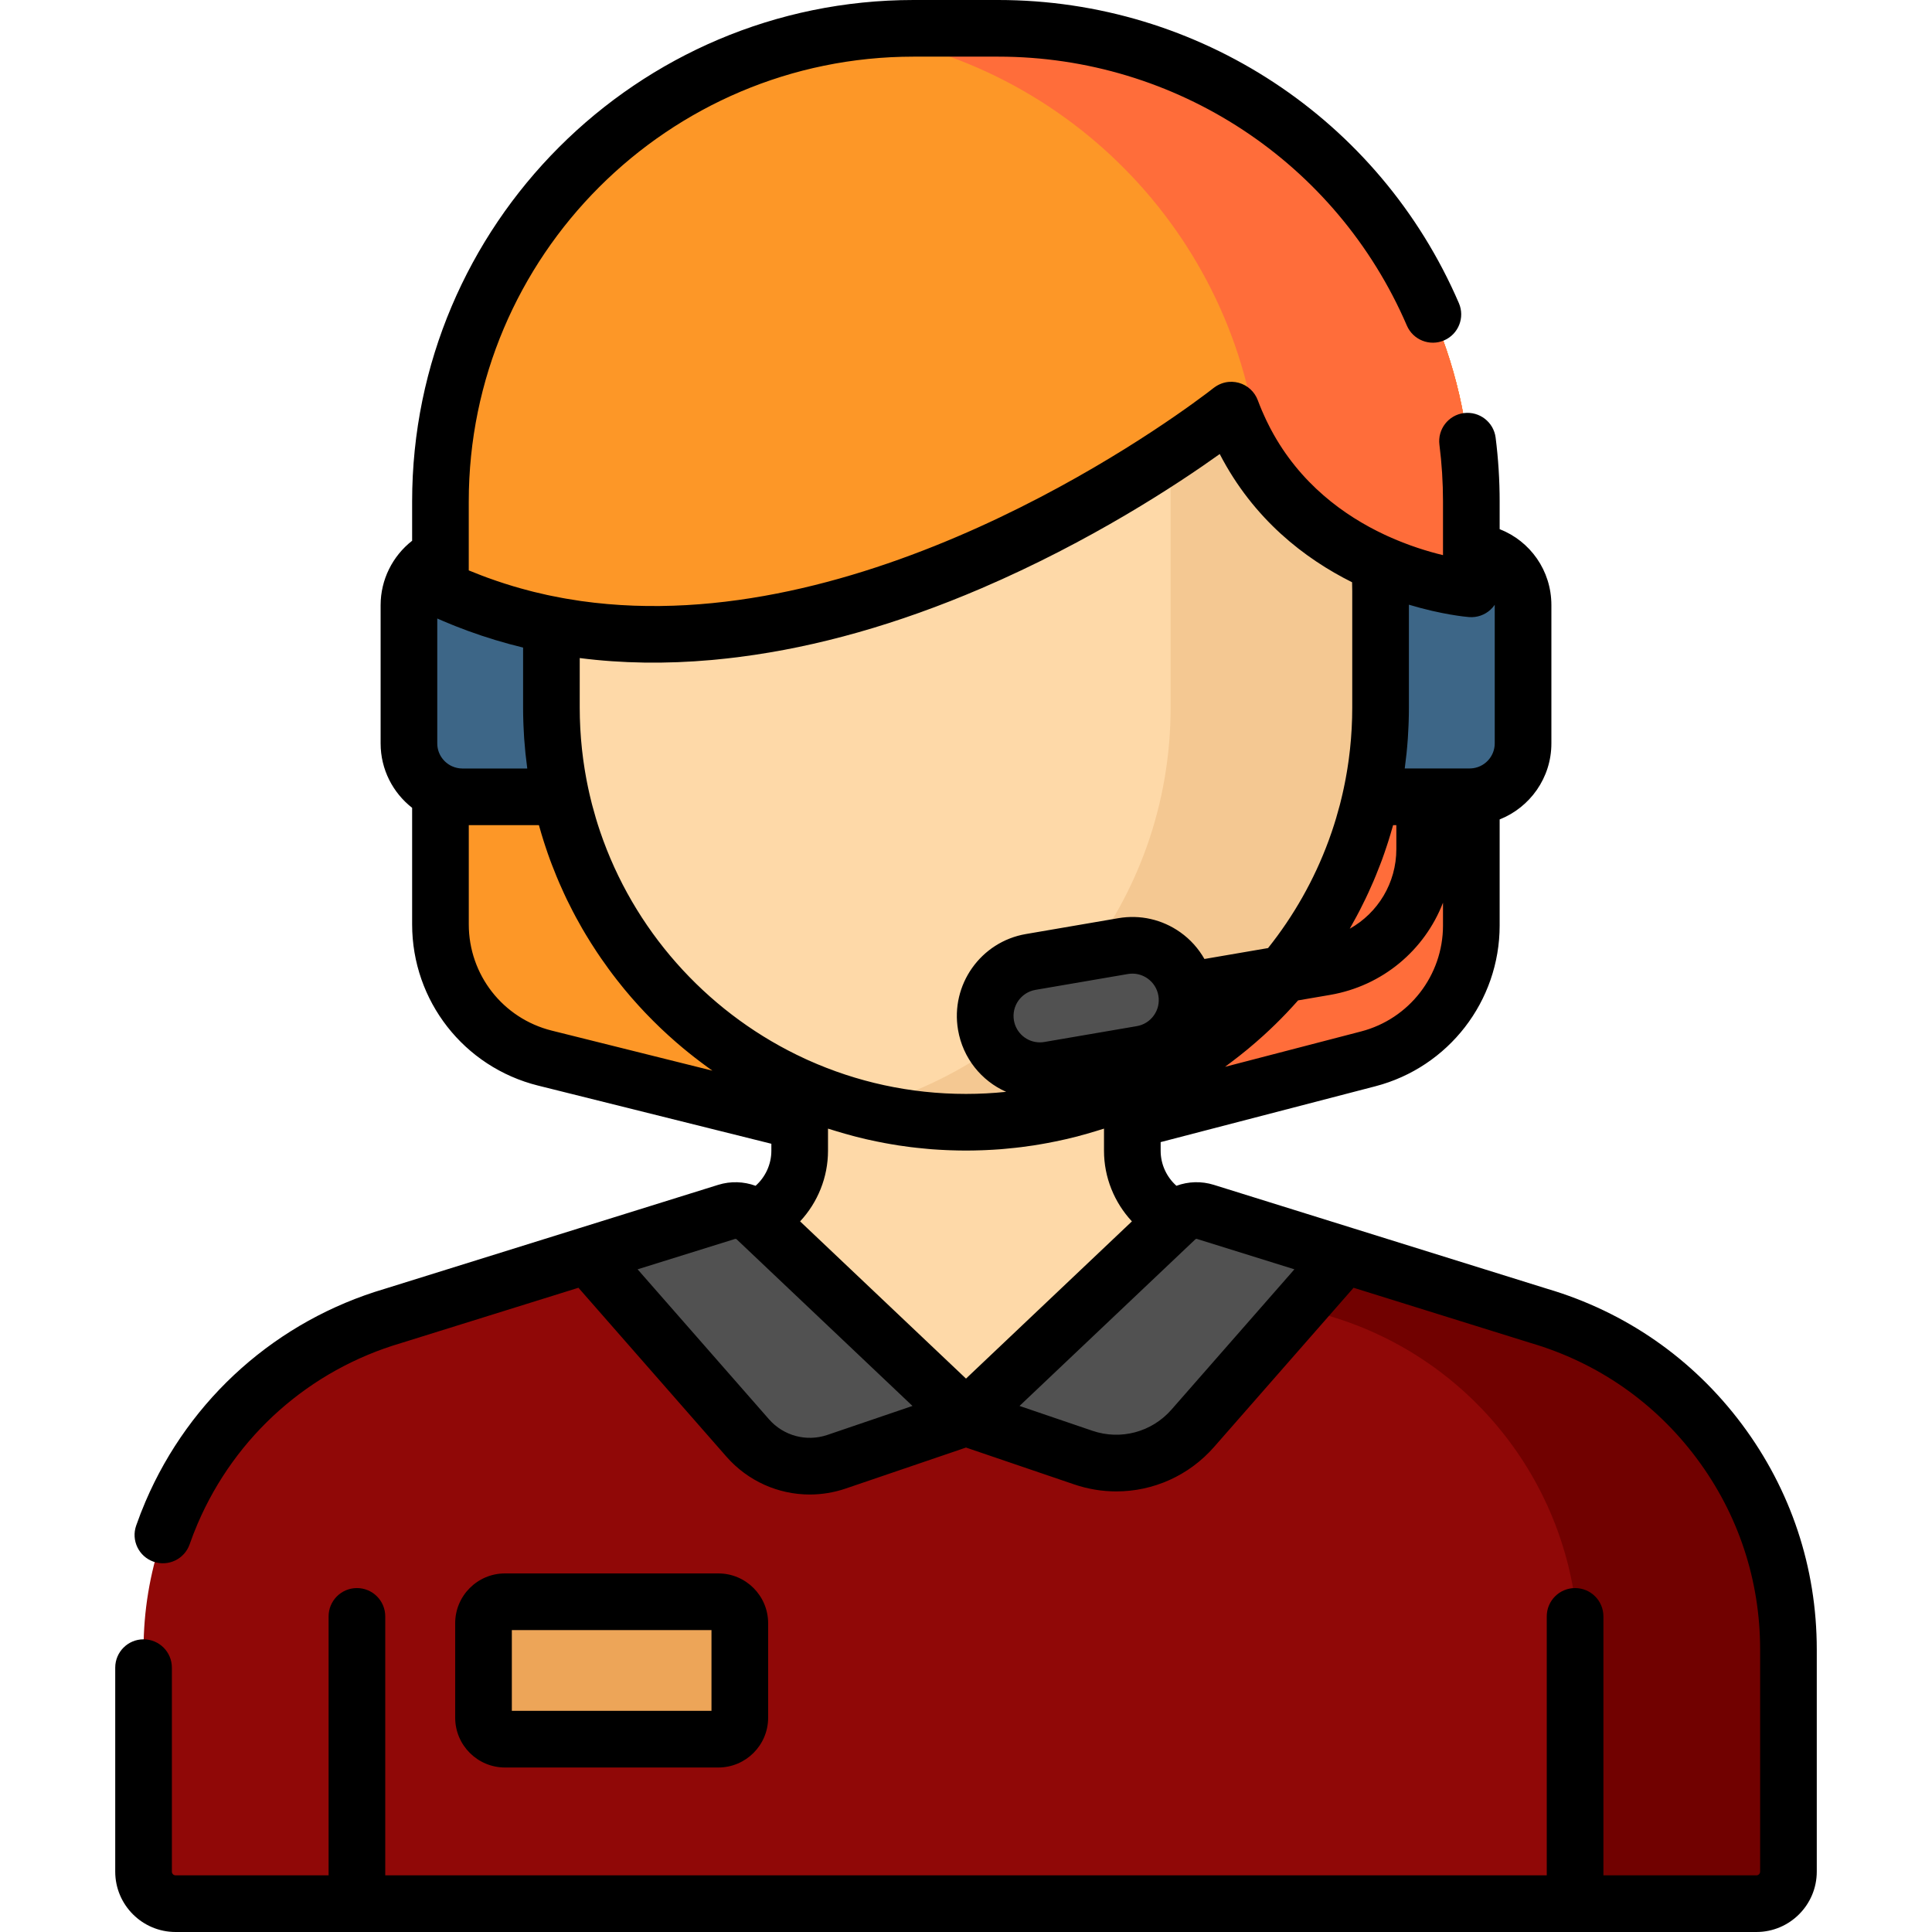<?xml version="1.0"?>
<svg xmlns="http://www.w3.org/2000/svg" xmlns:xlink="http://www.w3.org/1999/xlink" xmlns:svgjs="http://svgjs.com/svgjs" version="1.1" width="512" height="512" x="0" y="0" viewBox="0 0 511.999 511.999" style="enable-background:new 0 0 512 512" xml:space="preserve" class=""><g>
<path xmlns="http://www.w3.org/2000/svg" style="" d="M362.585,280.61l-97.245,25.286c-6.01,1.563-12.316,1.594-18.341,0.092l-102.588-25.581  c-16.269-4.057-27.686-18.67-27.686-35.437V132.891c0-69.248,56.137-125.385,125.385-125.385h22.422  c69.248,0,125.385,56.137,125.385,125.385v112.372C389.915,261.894,378.68,276.425,362.585,280.61z" fill="#fd9727" data-original="#fd9727" class=""/>
<path xmlns="http://www.w3.org/2000/svg" style="" d="M264.531,7.507h-22.422c-5.632,0-11.175,0.378-16.611,1.097  c61.395,8.127,108.774,60.672,108.774,124.287v112.372c0,16.631-11.236,31.162-27.331,35.347l-79.164,20.584l19.222,4.793  c6.025,1.502,12.331,1.471,18.341-0.092l97.245-25.286c16.096-4.185,27.331-18.716,27.331-35.347V132.891  C389.915,63.643,333.779,7.507,264.531,7.507z" fill="#ff6d3a" data-original="#ff6d3a" class=""/>
<g xmlns="http://www.w3.org/2000/svg">
	<path style="" d="M122.528,211.167h26.607v-64.958h-26.607c-7.817,0-14.154,6.337-14.154,14.154v36.651   C108.374,204.83,114.711,211.167,122.528,211.167z" fill="#3d6687" data-original="#3d6687"/>
	<path style="" d="M389.471,211.167h-26.607v-64.958h26.607c7.817,0,14.154,6.337,14.154,14.154v36.651   C403.626,204.83,397.289,211.167,389.471,211.167z" fill="#3d6687" data-original="#3d6687"/>
</g>
<path xmlns="http://www.w3.org/2000/svg" style="" d="M316.077,324.509c-9.305-1.87-16-10.044-16-19.536v-44.917H256l0,0h-44.077v44.917  c0,9.492-6.695,17.666-16,19.536l-10.74,2.159v72.13H256l0,0h70.816v-72.13L316.077,324.509z" fill="#fed9a8" data-original="#fed9a8"/>
<path xmlns="http://www.w3.org/2000/svg" style="" d="M407.848,348.727l-88.408-27.565c-2.745-0.856-5.737-0.161-7.824,1.817L256,375.685l-55.616-52.706  c-2.087-1.977-5.079-2.672-7.824-1.817l-88.408,27.565c-39.196,11.541-66.108,47.519-66.108,88.379v58.897  c0,4.689,3.801,8.489,8.489,8.489h418.933c4.689,0,8.49-3.801,8.49-8.489v-58.897C473.956,396.247,447.044,360.268,407.848,348.727z  " fill="#900807" data-original="#ff4c4c" class=""/>
<path xmlns="http://www.w3.org/2000/svg" style="" d="M407.848,348.727l-88.408-27.565c-2.744-0.856-5.737-0.161-7.824,1.817l-10.396,9.852l50.984,15.896  c39.196,11.54,66.108,47.519,66.108,88.379v67.386h47.154c4.689,0,8.49-3.801,8.49-8.489v-58.897  C473.956,396.247,447.044,360.268,407.848,348.727z" fill="#710100" data-original="#ef2929" class=""/>
<path xmlns="http://www.w3.org/2000/svg" style="" d="M256,297.403L256,297.403c-60.679,0-109.868-49.19-109.868-109.868v-30.877  C146.132,95.98,195.322,46.79,256,46.79l0,0c60.678,0,109.868,49.19,109.868,109.868v30.877  C365.868,248.214,316.678,297.403,256,297.403z" fill="#fed9a8" data-original="#fed9a8"/>
<path xmlns="http://www.w3.org/2000/svg" style="" d="M310.224,61.088v126.447c0,51.066-34.84,93.991-82.046,106.311  c8.886,2.319,18.209,3.557,27.822,3.557l0,0c60.678,0,109.868-49.19,109.868-109.868v-30.876  C365.868,115.701,343.453,79.982,310.224,61.088z" fill="#f4c892" data-original="#f4c892"/>
<g xmlns="http://www.w3.org/2000/svg">
	<path style="" d="M200.384,322.979L256,375.685l-34.3,11.685c-8.404,2.863-17.705,0.374-23.556-6.303l-42.425-48.417   l36.84-11.486C195.304,320.307,198.297,321.002,200.384,322.979z" fill="#515151" data-original="#d4145a" class=""/>
	<path style="" d="M311.616,322.979L256,375.685l31.087,10.59c10.348,3.525,21.801,0.461,29.006-7.762l40.188-45.864   l-36.84-11.486C316.696,320.307,313.703,321.002,311.616,322.979z" fill="#515151" data-original="#d4145a" class=""/>
</g>
<path xmlns="http://www.w3.org/2000/svg" style="" d="M190.372,460.897h-56.55c-3.14,0-5.685-2.545-5.685-5.685v-25.047c0-3.14,2.545-5.685,5.685-5.685  h56.55c3.14,0,5.685,2.545,5.685,5.685v25.047C196.057,458.352,193.512,460.897,190.372,460.897z" fill="#eda558" data-original="#eda558" class=""/>
<path xmlns="http://www.w3.org/2000/svg" style="" d="M389.915,156.05c0,0-47.402-3.762-63.622-47.364c0,0-114.587,91.74-209.569,47.364v-23.159  c0-69.248,56.137-125.385,125.385-125.385h22.422c69.248,0,125.385,56.137,125.385,125.385v23.159H389.915z" fill="#fd9727" data-original="#fd9727" class=""/>
<path xmlns="http://www.w3.org/2000/svg" style="" d="M264.531,7.507h-22.422c-5.632,0-11.175,0.378-16.611,1.097  c58.377,7.728,104.078,55.614,108.43,114.991c19.989,29.593,55.987,32.455,55.987,32.455v-23.159  C389.915,63.643,333.779,7.507,264.531,7.507z" fill="#ff6d3a" data-original="#ff6d3a" class=""/>
<path xmlns="http://www.w3.org/2000/svg" style="" d="M275.587,283.743c-6.939,0-13.075-4.992-14.287-12.062c-1.355-7.9,3.951-15.403,11.851-16.757  l24.472-4.197c7.902-1.357,15.403,3.951,16.758,11.851c1.355,7.9-3.951,15.403-11.851,16.757l-24.472,4.197  C277.228,283.675,276.402,283.743,275.587,283.743z" fill="#515151" data-original="#d4145a" class=""/>
<path xmlns="http://www.w3.org/2000/svg" d="M461.612,377.425c-12.975-17.346-30.81-29.751-51.585-35.882l-51.5-16.057c-0.004-0.001-0.008-0.003-0.011-0.004  l-36.839-11.485c-3.294-1.03-6.776-0.903-9.914,0.247c-2.608-2.323-4.179-5.689-4.179-9.271v-2.304l56.89-14.792  c19.4-5.045,32.949-22.567,32.949-42.613v-28.108c8.02-3.177,13.71-11.005,13.71-20.142v-36.651c0-9.192-5.638-16.981-13.71-20.132  v-7.339c0-5.655-0.359-11.348-1.068-16.924c-0.523-4.112-4.283-7.013-8.393-6.5c-4.113,0.523-7.023,4.281-6.5,8.394  c0.629,4.95,0.948,10.006,0.948,15.03v13.34v0.883c-4.017-0.966-9.194-2.545-14.743-5.077c-0.264-0.12-0.524-0.243-0.786-0.365  c-10.6-4.979-22.408-13.469-30.068-27.858c-0.115-0.218-0.23-0.437-0.343-0.657c-0.287-0.555-0.568-1.117-0.843-1.69  c-0.212-0.444-0.415-0.895-0.618-1.346c-0.188-0.417-0.379-0.829-0.56-1.254c-0.39-0.92-0.767-1.851-1.12-2.8  c-0.84-2.258-2.712-3.975-5.034-4.617c-0.581-0.161-1.172-0.25-1.762-0.269c-0.111-0.004-0.222,0.007-0.333,0.009  c-0.183,0.002-0.366-0.001-0.548,0.015c-1.293,0.111-2.542,0.568-3.628,1.321c-0.141,0.098-0.286,0.19-0.422,0.298  c-0.026,0.021-0.132,0.105-0.3,0.236c-0.019,0.015-0.032,0.025-0.053,0.041c-0.063,0.049-0.146,0.113-0.225,0.174  c-0.057,0.044-0.112,0.087-0.178,0.137c-0.068,0.052-0.149,0.114-0.225,0.173c-0.111,0.085-0.226,0.173-0.355,0.271  c-0.058,0.044-0.122,0.093-0.184,0.14c-0.171,0.129-0.353,0.267-0.552,0.417c-0.041,0.031-0.084,0.063-0.126,0.095  c-13.89,10.419-91.182,65.242-165.356,54.779c-0.131-0.019-0.262-0.039-0.393-0.058c-1.192-0.172-2.384-0.364-3.574-0.57  c-0.34-0.059-0.679-0.12-1.019-0.182c-1.028-0.187-2.054-0.388-3.08-0.601c-0.33-0.069-0.662-0.135-0.991-0.207  c-1.185-0.256-2.368-0.531-3.55-0.824c-0.48-0.119-0.956-0.249-1.434-0.374c-0.732-0.191-1.462-0.388-2.192-0.593  c-0.577-0.162-1.154-0.327-1.728-0.498c-0.798-0.238-1.595-0.488-2.391-0.743c-0.714-0.229-1.425-0.465-2.134-0.707  c-0.8-0.273-1.599-0.552-2.396-0.844c-0.475-0.174-0.949-0.35-1.421-0.53c-1.075-0.409-2.148-0.83-3.218-1.274  c-0.098-0.041-0.198-0.078-0.296-0.119v-3.701v-14.572c0-64.998,52.88-117.878,117.878-117.878h22.422  c47.137,0,89.651,27.975,108.308,71.271c1.641,3.808,6.058,5.565,9.865,3.923c3.807-1.641,5.564-6.057,3.923-9.864  C365.595,31.537,317.669,0,264.531,0H242.11c-73.277,0-132.891,59.614-132.891,132.891v10.412  c-5.184,4.05-8.351,10.315-8.351,17.059v36.651c0,6.928,3.274,13.102,8.351,17.07v30.887c0,20.254,13.725,37.821,33.376,42.721  l61.822,15.416v1.866c0,3.583-1.571,6.95-4.18,9.273c-3.138-1.149-6.619-1.275-9.911-0.249l-36.84,11.486  c-0.004,0.001-0.008,0.003-0.012,0.004l-51.498,16.057c-28.552,8.425-51.656,28.952-63.394,56.326  c-0.902,2.105-1.743,4.269-2.498,6.434c-1.366,3.915,0.699,8.195,4.614,9.561c3.915,1.363,8.194-0.699,9.561-4.614  c0.642-1.839,1.356-3.678,2.122-5.466c9.976-23.267,29.619-40.71,53.891-47.857c0.038-0.011,0.076-0.022,0.114-0.034l46.906-14.625  l39.206,44.745c5.704,6.509,13.776,10.047,22.092,10.047c3.181-0.001,6.398-0.518,9.531-1.585L256,383.616l28.666,9.765  c3.674,1.251,7.444,1.858,11.174,1.858c9.749-0.001,19.213-4.149,25.899-11.779l36.969-42.191l46.906,14.625  c0.038,0.012,0.076,0.023,0.114,0.034c17.664,5.201,32.832,15.745,43.861,30.49c11.03,14.745,16.86,32.272,16.86,50.687v58.897  c0,0.542-0.441,0.983-0.982,0.983h-40.549v-68.624c0-4.146-3.361-7.507-7.507-7.507s-7.507,3.36-7.507,7.507v68.624H102.096v-68.624  c0-4.146-3.361-7.507-7.507-7.507s-7.507,3.36-7.507,7.507v68.624H46.533c-0.542,0-0.982-0.441-0.982-0.983v-54.06  c0-4.146-3.361-7.507-7.507-7.507s-7.507,3.36-7.507,7.507v54.06c0,8.82,7.176,15.997,15.996,15.997h418.934  c8.82,0,15.996-7.176,15.996-15.997v-58.897C481.463,415.425,474.598,394.788,461.612,377.425z M382.409,245.263  c0,13.21-8.929,24.758-21.713,28.082l-36.051,9.374c0.462-0.334,0.906-0.689,1.362-1.029c0.188-0.14,0.374-0.283,0.561-0.424  c1.284-0.968,2.546-1.961,3.786-2.979c0.162-0.133,0.324-0.266,0.485-0.4c1.324-1.099,2.623-2.224,3.896-3.378  c0.061-0.056,0.124-0.11,0.185-0.166c2.035-1.852,4.002-3.772,5.9-5.758c0.142-0.148,0.281-0.299,0.421-0.447  c0.939-0.993,1.864-1.999,2.768-3.023l8.473-1.453c13.957-2.394,25.076-11.906,29.926-24.441v6.042H382.409z M372.303,203.373  c0.335-2.472,0.594-4.968,0.772-7.487c0.018-0.255,0.032-0.51,0.049-0.764c0.063-0.984,0.114-1.97,0.152-2.96  c0.013-0.319,0.027-0.637,0.036-0.956c0.038-1.22,0.063-2.442,0.063-3.671v-27.282c8.756,2.632,15.134,3.214,15.929,3.278  c0.004,0,0.014,0.001,0.017,0.001s0.006,0,0.009,0c2.084,0.164,4.143-0.55,5.679-1.97c0.201-0.186,0.39-0.383,0.568-0.587  c0.063-0.072,0.117-0.15,0.177-0.224c0.11-0.137,0.221-0.274,0.321-0.418c0.013-0.019,0.03-0.037,0.043-0.056  c0,0.027,0,0.056,0,0.084v36.651c0,3.557-2.81,6.462-6.327,6.63c-0.041,0.001-0.082-0.004-0.124-0.002  c-0.118,0.004-0.235,0.01-0.366,0.019h-17.035C372.281,203.565,372.29,203.469,372.303,203.373z M360.392,241.158  c0.524-1.016,1.033-2.041,1.528-3.074c0.25-0.523,0.494-1.049,0.737-1.575c0.462-1.001,0.913-2.009,1.347-3.025  c0.224-0.525,0.44-1.054,0.657-1.583c0.377-0.92,0.742-1.846,1.097-2.777c0.163-0.43,0.332-0.857,0.491-1.289  c0.435-1.186,0.844-2.383,1.241-3.586c0.148-0.449,0.296-0.897,0.439-1.348c0.392-1.238,0.764-2.485,1.116-3.74  c0.046-0.163,0.1-0.322,0.145-0.485h0.854v6.354c0,8.979-4.889,16.914-12.344,21.086c0.191-0.33,0.364-0.67,0.552-1.001  c0.432-0.765,0.857-1.534,1.272-2.309C359.815,242.257,360.107,241.71,360.392,241.158z M119.806,203.069  c-0.006-0.003-0.013-0.004-0.02-0.007c-2.3-1.047-3.905-3.361-3.905-6.048v-33.1c0.22,0.097,0.443,0.189,0.663,0.285  c0.345,0.151,0.692,0.299,1.039,0.446c0.746,0.318,1.495,0.629,2.248,0.933c0.329,0.133,0.656,0.267,0.986,0.397  c1.012,0.4,2.029,0.789,3.053,1.165c0.042,0.015,0.083,0.032,0.125,0.047c4.757,1.739,9.642,3.219,14.629,4.428v15.921  c0,1.229,0.025,2.451,0.063,3.671c0.01,0.319,0.024,0.637,0.036,0.956c0.039,0.99,0.089,1.976,0.152,2.96  c0.016,0.255,0.03,0.51,0.049,0.764c0.178,2.518,0.437,5.014,0.772,7.487c0.013,0.096,0.021,0.192,0.035,0.287h-17.204  C121.594,203.66,120.678,203.461,119.806,203.069z M146.227,273.123c-12.95-3.228-21.995-14.806-21.995-28.153v-26.296h18.581  c0.044,0.16,0.098,0.316,0.142,0.476c0.36,1.286,0.742,2.562,1.145,3.83c0.141,0.446,0.287,0.89,0.434,1.333  c0.406,1.229,0.827,2.451,1.273,3.661c0.164,0.445,0.337,0.886,0.506,1.329c0.382,1,0.777,1.995,1.186,2.982  c0.242,0.586,0.49,1.169,0.741,1.751c0.406,0.936,0.823,1.866,1.252,2.789c0.231,0.498,0.459,0.997,0.698,1.492  c0.51,1.059,1.04,2.106,1.581,3.146c0.285,0.549,0.573,1.097,0.867,1.641c0.536,0.994,1.085,1.98,1.649,2.956  c0.331,0.573,0.671,1.141,1.011,1.708c0.422,0.703,0.853,1.401,1.289,2.094c0.518,0.825,1.047,1.642,1.586,2.453  c0.363,0.546,0.73,1.089,1.102,1.628c0.651,0.946,1.317,1.881,1.995,2.808c0.338,0.461,0.677,0.922,1.021,1.378  c0.791,1.048,1.603,2.08,2.428,3.101c0.275,0.34,0.546,0.682,0.825,1.019c0.558,0.675,1.123,1.342,1.695,2.004  c0.136,0.158,0.276,0.311,0.413,0.468c1.059,1.212,2.142,2.403,3.251,3.571c0.186,0.196,0.374,0.389,0.562,0.584  c1.085,1.128,2.193,2.235,3.323,3.32c0.179,0.172,0.359,0.344,0.539,0.515c1.177,1.116,2.378,2.207,3.602,3.275  c0.144,0.125,0.286,0.252,0.43,0.376c2.086,1.802,4.235,3.535,6.45,5.192c0.035,0.027,0.072,0.052,0.107,0.079  c0.95,0.709,1.896,1.422,2.868,2.103L146.227,273.123z M159.9,222.799c-0.027-0.075-0.055-0.149-0.082-0.224  c-0.268-0.732-0.528-1.468-0.779-2.207c-0.016-0.048-0.032-0.096-0.048-0.144c-0.747-2.211-1.417-4.456-2.014-6.732  c-0.042-0.16-0.087-0.319-0.128-0.479c-0.14-0.546-0.271-1.096-0.403-1.646c-0.093-0.388-0.186-0.775-0.274-1.165  c-0.111-0.487-0.216-0.976-0.32-1.466c-0.085-0.402-0.168-0.804-0.248-1.208c-0.084-0.423-0.165-0.846-0.244-1.271  c-0.092-0.5-0.181-1.001-0.266-1.503c-0.059-0.349-0.118-0.699-0.174-1.049c-0.093-0.583-0.179-1.168-0.262-1.753  c-0.041-0.286-0.082-0.572-0.121-0.859c-0.086-0.648-0.163-1.297-0.237-1.947c-0.027-0.239-0.057-0.478-0.082-0.718  c-0.073-0.689-0.136-1.379-0.196-2.069c-0.018-0.212-0.04-0.423-0.057-0.635c-0.056-0.707-0.102-1.415-0.143-2.123  c-0.012-0.202-0.028-0.403-0.039-0.606c-0.038-0.721-0.064-1.442-0.088-2.163c-0.006-0.192-0.017-0.382-0.022-0.574  c-0.024-0.908-0.037-1.817-0.037-2.726V174.39c11.164,1.435,22.86,1.598,34.972,0.515c0.395-0.035,0.793-0.079,1.189-0.116  c0.982-0.094,1.966-0.194,2.953-0.305c0.873-0.096,1.748-0.199,2.625-0.308c0.247-0.031,0.495-0.065,0.743-0.098  c20.379-2.616,41.818-8.666,63.967-18.171c28.992-12.442,51.842-27.496,63.157-35.582c8.96,17.311,22.543,27.729,35.076,33.981  c0.019,0.791,0.041,1.586,0.041,2.353v30.876c0,0.909-0.013,1.817-0.037,2.726c-0.005,0.192-0.016,0.382-0.022,0.574  c-0.023,0.721-0.049,1.443-0.088,2.163c-0.011,0.203-0.027,0.404-0.039,0.606c-0.042,0.708-0.087,1.416-0.143,2.123  c-0.017,0.212-0.038,0.423-0.057,0.635c-0.059,0.69-0.122,1.38-0.196,2.069c-0.025,0.24-0.055,0.478-0.082,0.718  c-0.074,0.65-0.151,1.299-0.237,1.947c-0.038,0.287-0.08,0.573-0.121,0.859c-0.083,0.585-0.169,1.17-0.262,1.753  c-0.056,0.35-0.115,0.7-0.174,1.049c-0.085,0.502-0.173,1.003-0.266,1.503c-0.079,0.425-0.16,0.848-0.244,1.271  c-0.08,0.403-0.163,0.806-0.248,1.208c-0.104,0.49-0.209,0.978-0.32,1.465c-0.088,0.391-0.182,0.78-0.275,1.169  c-0.131,0.547-0.261,1.095-0.401,1.639c-0.043,0.168-0.09,0.334-0.134,0.502c-0.593,2.261-1.26,4.492-2.002,6.689  c-0.02,0.058-0.038,0.116-0.058,0.174c-0.249,0.732-0.507,1.461-0.771,2.185c-0.03,0.083-0.061,0.167-0.091,0.25  c-3.817,10.366-9.27,19.946-16.039,28.434l-16.86,2.892c-1.574-2.767-3.728-5.191-6.404-7.084  c-4.803-3.398-10.642-4.723-16.438-3.724l-24.472,4.197c-11.967,2.052-20.033,13.457-17.981,25.424  c1.281,7.472,6.196,13.485,12.743,16.394c-3.5,0.363-7.051,0.552-10.645,0.552c-14.871,0-29.01-3.191-41.772-8.919  c-0.283-0.127-0.565-0.257-0.847-0.387C188.736,269.259,169.332,248.421,159.9,222.799z M305.797,269.077  c-1.081,1.528-2.691,2.543-4.536,2.86l-24.476,4.197c-0.396,0.068-0.799,0.103-1.198,0.103c-3.413,0-6.31-2.449-6.889-5.824  c-0.653-3.808,1.913-7.436,5.721-8.09l24.474-4.197c0.401-0.068,0.802-0.103,1.2-0.103c1.435,0,2.833,0.442,4.029,1.287  c1.528,1.08,2.544,2.692,2.86,4.536C307.299,265.691,306.878,267.548,305.797,269.077z M219.28,380.264  c-5.548,1.889-11.628,0.262-15.49-4.144l-34.82-39.739l25.825-8.052c0.148-0.046,0.31-0.008,0.424,0.099l46.597,44.16  L219.28,380.264z M256,365.342l-43.966-41.665c4.656-4.999,7.396-11.665,7.396-18.705v-5.875c0.488,0.16,0.983,0.298,1.473,0.452  c0.247,0.078,0.496,0.152,0.743,0.228c1.486,0.456,2.98,0.881,4.482,1.276c0.27,0.071,0.539,0.144,0.81,0.213  c0.837,0.214,1.675,0.421,2.516,0.616c0.218,0.051,0.437,0.096,0.656,0.145c1.446,0.326,2.897,0.625,4.355,0.896  c0.506,0.094,1.013,0.185,1.521,0.273c0.706,0.121,1.412,0.244,2.121,0.352c1.067,0.164,2.14,0.311,3.216,0.446  c0.564,0.07,1.129,0.132,1.694,0.194c0.91,0.101,1.823,0.19,2.739,0.27c0.385,0.033,0.768,0.073,1.154,0.103  c1.285,0.099,2.577,0.17,3.872,0.227c0.365,0.016,0.731,0.029,1.096,0.042c1.368,0.047,2.741,0.08,4.121,0.08  s2.752-0.033,4.121-0.08c0.366-0.013,0.731-0.026,1.096-0.042c1.296-0.057,2.588-0.129,3.872-0.227  c0.385-0.029,0.769-0.07,1.154-0.103c0.916-0.08,1.829-0.169,2.739-0.27c0.565-0.062,1.13-0.124,1.694-0.194  c1.076-0.135,2.149-0.282,3.216-0.446c0.709-0.108,1.415-0.231,2.121-0.352c0.508-0.088,1.015-0.179,1.521-0.273  c1.458-0.271,2.91-0.57,4.355-0.896c0.218-0.049,0.438-0.094,0.656-0.145c0.841-0.195,1.68-0.402,2.516-0.616  c0.271-0.069,0.54-0.142,0.81-0.213c1.502-0.395,2.995-0.821,4.482-1.276c0.248-0.076,0.496-0.15,0.743-0.228  c0.49-0.154,0.984-0.291,1.473-0.452v5.875c0,7.041,2.74,13.707,7.396,18.705L256,365.342z M310.447,373.567  c-5.222,5.958-13.443,8.157-20.94,5.603l-19.324-6.582l46.597-44.16c0.113-0.106,0.275-0.146,0.425-0.098l25.824,8.052  L310.447,373.567z" fill="#000000" data-original="#000000" style="" class=""/>
<path xmlns="http://www.w3.org/2000/svg" d="M190.372,468.404c7.274,0,13.192-5.917,13.192-13.192v-25.047c0-7.274-5.918-13.193-13.192-13.193h-56.55  c-7.274,0-13.192,5.918-13.192,13.193v25.047c0,7.274,5.918,13.192,13.192,13.192H190.372z M135.643,431.986h52.907v21.404h-52.907  V431.986z" fill="#000000" data-original="#000000" style="" class=""/>
<g xmlns="http://www.w3.org/2000/svg">
</g>
<g xmlns="http://www.w3.org/2000/svg">
</g>
<g xmlns="http://www.w3.org/2000/svg">
</g>
<g xmlns="http://www.w3.org/2000/svg">
</g>
<g xmlns="http://www.w3.org/2000/svg">
</g>
<g xmlns="http://www.w3.org/2000/svg">
</g>
<g xmlns="http://www.w3.org/2000/svg">
</g>
<g xmlns="http://www.w3.org/2000/svg">
</g>
<g xmlns="http://www.w3.org/2000/svg">
</g>
<g xmlns="http://www.w3.org/2000/svg">
</g>
<g xmlns="http://www.w3.org/2000/svg">
</g>
<g xmlns="http://www.w3.org/2000/svg">
</g>
<g xmlns="http://www.w3.org/2000/svg">
</g>
<g xmlns="http://www.w3.org/2000/svg">
</g>
<g xmlns="http://www.w3.org/2000/svg">
</g>
</g></svg>
